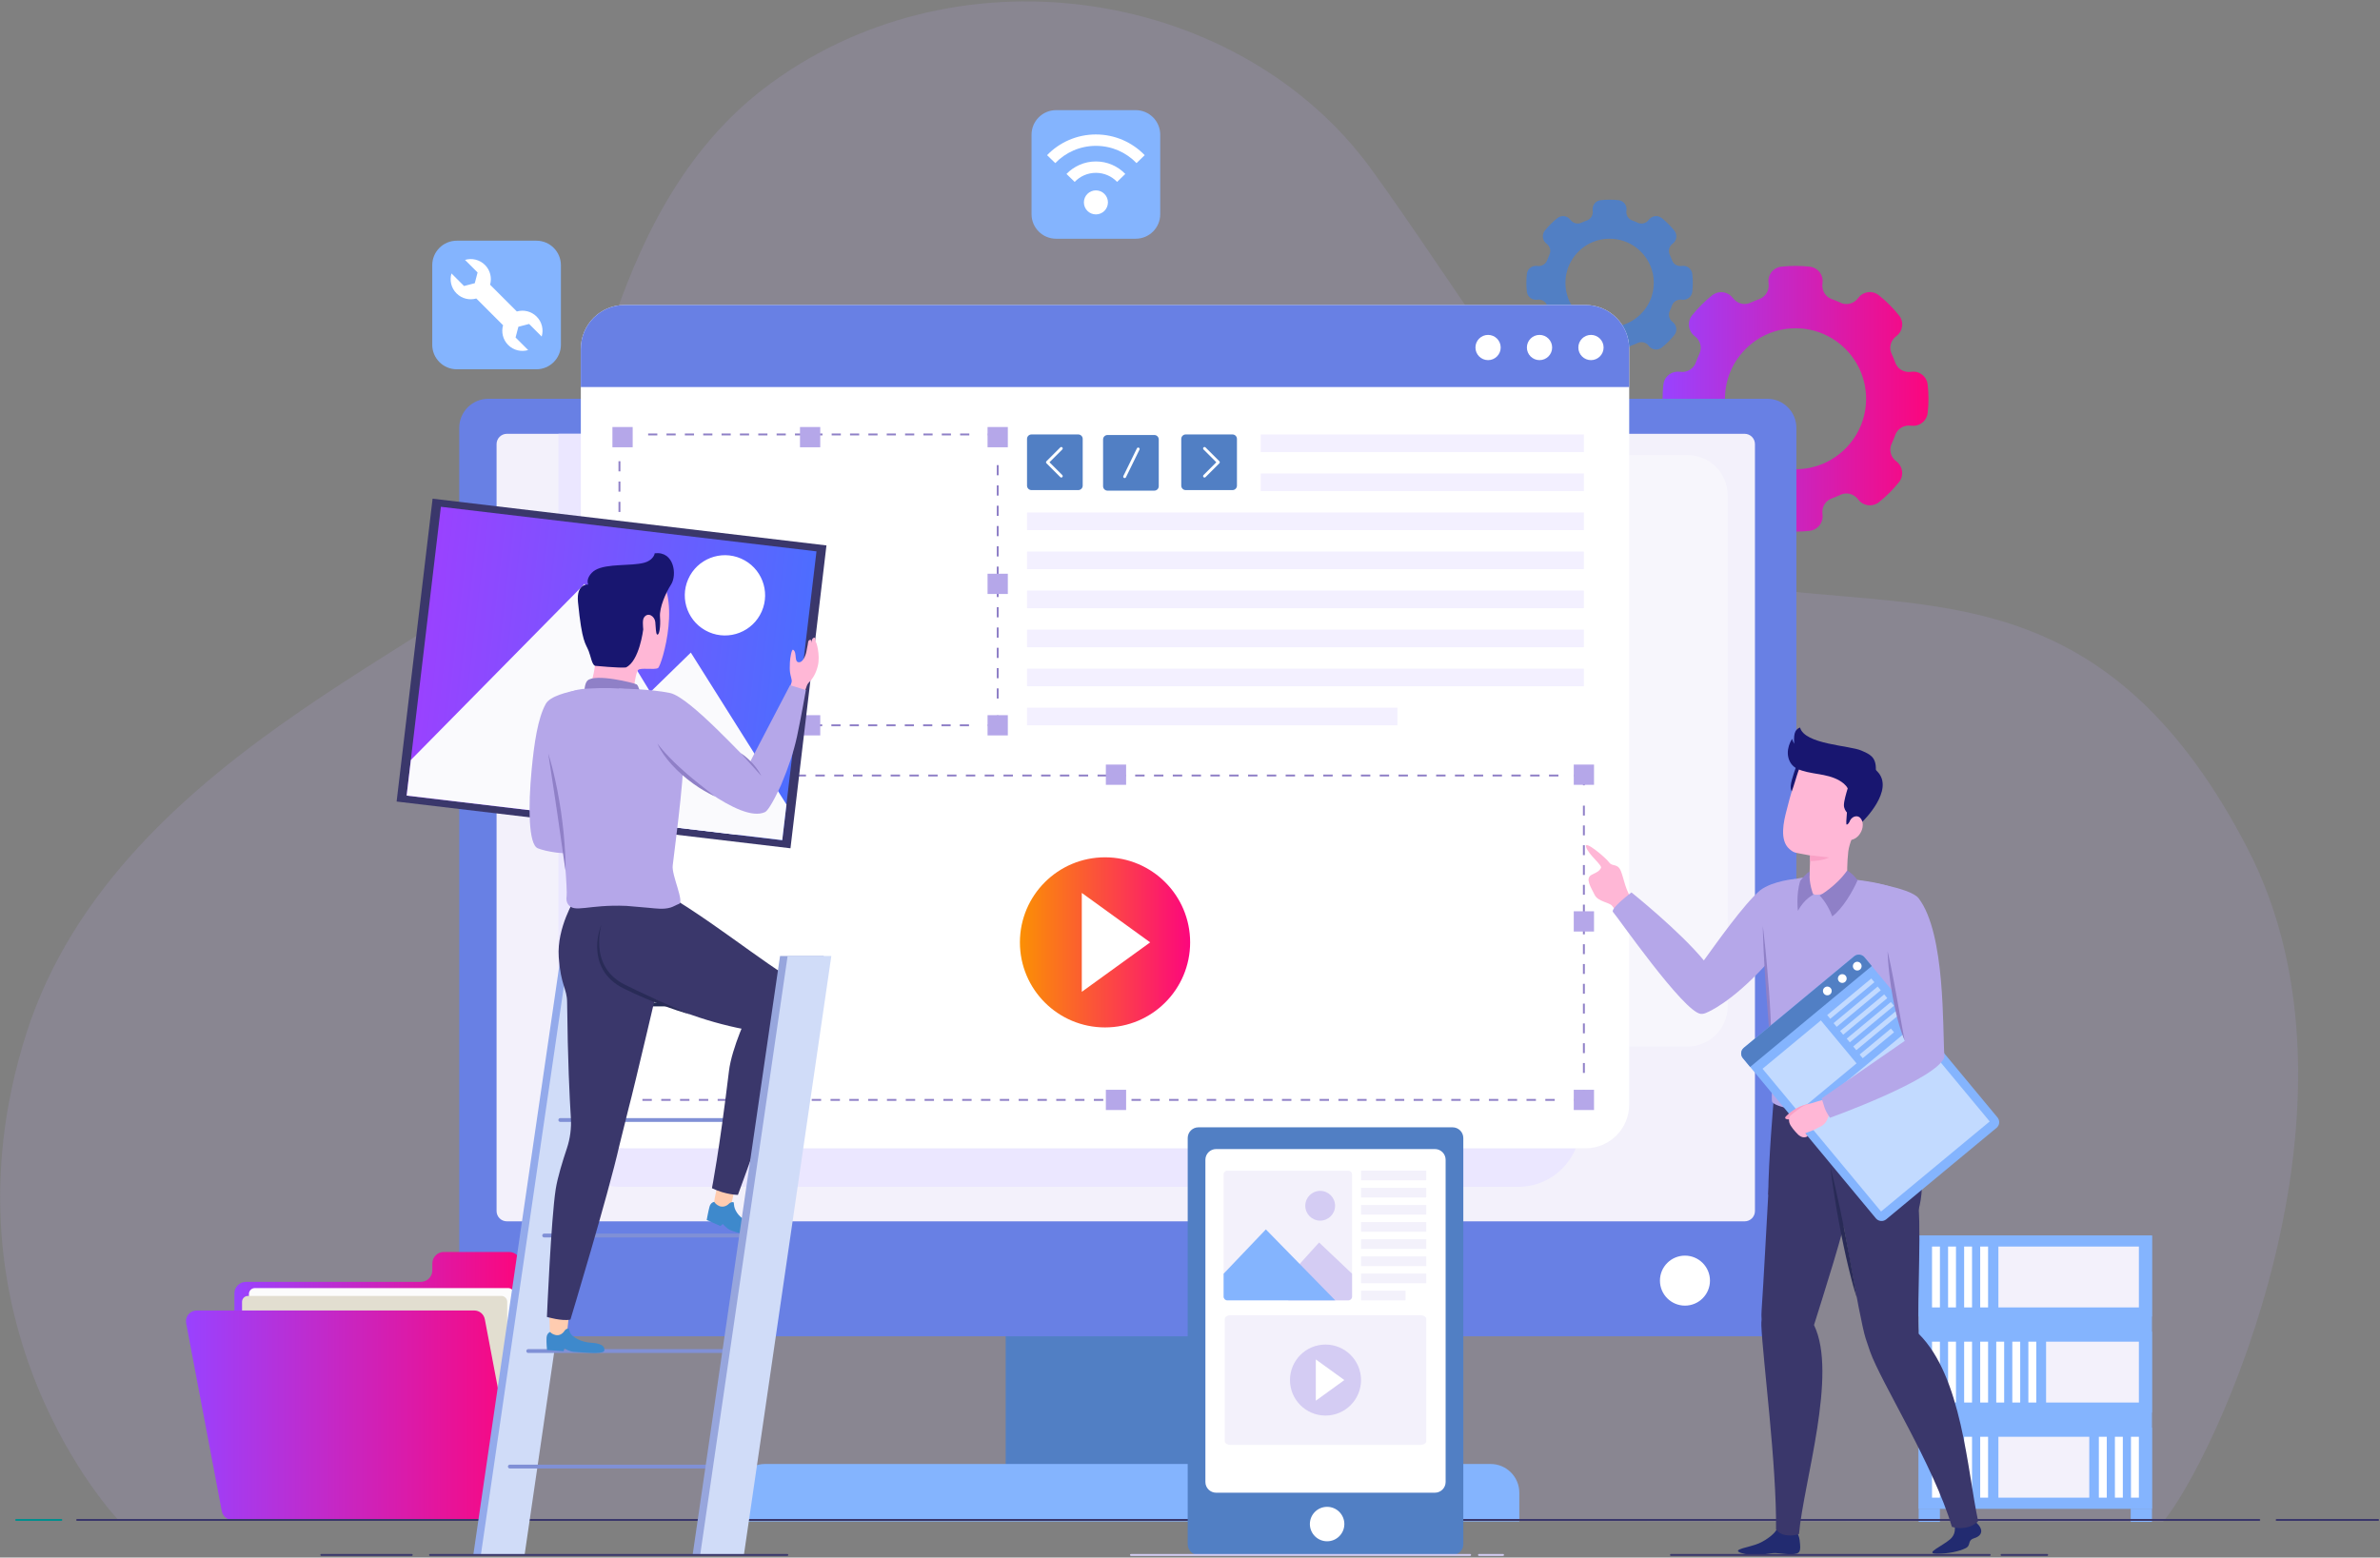 <svg width="1245" height="815" viewBox="0 0 1245 815" fill="none" xmlns="http://www.w3.org/2000/svg">
<rect x="0" y="0" width="1245" height="815" fill="#808080" stroke="none"/>
<path opacity="0.16" d="M61.876 795.306C61.876 795.306 -34.708 694.139 13.584 541.345C61.876 388.552 258.12 330.075 284.839 278.17C311.556 226.264 317.429 106.089 403.417 43.434C504.286 -30.064 649.799 -4.581 717.414 88.628C785.029 181.837 846.008 299.329 932.753 309.019C1019.5 318.707 1105.8 309.134 1175.67 443.854C1245.54 578.573 1158.21 764.485 1131.49 796.327" fill="#B5A7E9"/>
<path d="M1008.37 201.196C1008.29 200.457 1008.11 199.779 1007.84 199.121C1007.82 199.101 1007.82 199.101 1007.82 199.101C1007.63 198.669 1007.43 198.279 1007.2 197.909C1006.96 197.519 1006.67 197.17 1006.34 196.841C1006.17 196.677 1006.03 196.512 1005.87 196.369C1005.7 196.204 1005.54 196.061 1005.35 195.937C1005.33 195.937 1005.33 195.937 1005.33 195.937C1005.11 195.773 1004.86 195.609 1004.61 195.465C1004.06 195.116 1003.46 194.869 1002.85 194.725C1002.64 194.664 1002.43 194.623 1002.21 194.581C1001.41 194.438 1000.58 194.417 999.742 194.54L999.578 194.561C999.002 194.643 998.406 194.643 997.851 194.602C996.454 194.479 995.139 193.986 994.029 193.205C993.844 193.082 993.659 192.938 993.495 192.774C993.289 192.609 993.105 192.424 992.94 192.24C992.673 191.952 992.426 191.644 992.221 191.315C992.036 191.007 991.851 190.678 991.687 190.35C991.604 190.165 991.522 189.98 991.46 189.795C991.399 189.631 991.337 189.487 991.276 189.323C990.762 187.905 990.186 186.508 989.529 185.132C989.508 185.111 989.508 185.07 989.488 185.05C989.364 184.803 989.282 184.557 989.2 184.31C988.851 183.283 988.748 182.215 988.871 181.167C988.871 181.167 988.871 181.167 988.871 181.146C988.994 180.304 989.241 179.462 989.611 178.681C989.981 177.901 990.515 177.182 991.173 176.565C991.399 176.36 991.625 176.155 991.872 175.97L992.015 175.867C992.241 175.703 992.447 175.518 992.652 175.333C993.248 174.778 993.741 174.141 994.111 173.463C994.296 173.135 994.44 172.786 994.584 172.436V172.416C994.707 172.067 994.81 171.697 994.892 171.348C995.365 169.232 994.913 166.951 993.454 165.123C991.913 163.172 990.228 161.302 988.44 159.494C986.631 157.687 984.741 156.002 982.789 154.461C980.919 152.962 978.555 152.53 976.397 153.044C976.11 153.126 975.843 153.208 975.576 153.29C974.507 153.66 973.5 154.297 972.678 155.18C972.472 155.386 972.267 155.632 972.082 155.879L971.938 156.043C971.034 157.255 969.822 158.139 968.465 158.632C967.972 158.816 967.458 158.94 966.924 159.022C966.862 159.042 966.78 159.042 966.719 159.042C966.595 159.063 966.451 159.084 966.308 159.063C965.773 159.104 965.26 159.084 964.746 159.001C964.355 158.96 963.965 158.858 963.595 158.714C963.348 158.632 963.102 158.549 962.855 158.426C962.526 158.282 962.218 158.118 961.889 157.995C961.437 157.769 960.965 157.563 960.492 157.378C959.691 157.05 958.91 156.742 958.088 156.454C958.067 156.434 958.047 156.434 958.006 156.413C954.923 155.263 953.053 152.14 953.279 148.894L953.3 148.792L953.382 148.196V148.134C953.937 144.211 951.388 140.574 947.648 139.712C947.381 139.629 947.094 139.588 946.806 139.547C944.319 139.28 941.812 139.136 939.264 139.136C936.695 139.136 934.188 139.28 931.702 139.547C927.633 140.02 924.715 143.697 925.085 147.723C925.105 147.908 925.126 148.093 925.146 148.278C925.208 148.648 925.229 149.018 925.229 149.387C925.229 152.284 923.585 154.975 920.954 156.228C920.749 156.31 920.543 156.392 920.338 156.475C919.557 156.762 918.776 157.07 918.016 157.378C917.379 157.646 916.783 157.913 916.166 158.18C916.022 158.241 915.858 158.323 915.714 158.385C912.488 159.905 908.645 158.837 906.528 155.982L906.487 155.94C904.103 152.736 899.644 151.935 896.315 154.051C896.089 154.194 895.863 154.359 895.637 154.523C893.726 156.043 891.856 157.707 890.089 159.494C888.301 161.261 886.636 163.13 885.115 165.041C883.492 167.075 883.081 169.663 883.8 171.943C883.985 172.642 884.293 173.32 884.704 173.936C885.033 174.429 885.403 174.881 885.814 175.292C886.04 175.497 886.287 175.703 886.533 175.888L886.574 175.929C889.431 178.045 890.499 181.886 888.979 185.111C888.28 186.631 887.643 188.172 887.068 189.733C886.739 190.678 886.205 191.5 885.568 192.219C885.177 192.609 884.746 192.979 884.293 193.308C883.821 193.616 883.307 193.883 882.793 194.088C882.444 194.232 882.074 194.355 881.704 194.438C880.779 194.643 879.834 194.684 878.868 194.54C878.498 194.479 878.129 194.458 877.759 194.458C877.286 194.458 876.813 194.499 876.361 194.581C873.135 195.157 870.505 197.766 870.135 201.196C869.868 203.641 869.703 206.127 869.703 208.653C869.703 211.159 869.868 213.645 870.135 216.09C870.525 219.52 873.155 222.15 876.361 222.705C877.163 222.848 878.005 222.869 878.868 222.746C879.238 222.684 879.608 222.663 879.978 222.663C881.54 222.663 883.04 223.136 884.293 223.978C884.602 224.204 884.91 224.43 885.177 224.697C885.999 225.457 886.657 226.423 887.068 227.553C887.643 229.114 888.28 230.655 888.979 232.175C890.376 235.112 889.595 238.584 887.273 240.782C887.047 240.988 886.821 241.173 886.574 241.357V241.378L886.533 241.398C886.287 241.583 886.04 241.789 885.814 241.994C885.403 242.405 885.033 242.857 884.704 243.35C884.293 243.966 883.985 244.644 883.8 245.343C883.739 245.569 883.698 245.795 883.656 246.021C883.615 246.247 883.574 246.473 883.554 246.699C883.513 246.945 883.492 247.192 883.492 247.459C883.492 247.479 883.492 247.479 883.492 247.5C883.492 247.582 883.513 247.643 883.513 247.726C883.533 248.075 883.554 248.445 883.615 248.794C883.677 249.143 883.78 249.472 883.882 249.821C883.903 249.862 883.903 249.903 883.903 249.924C883.903 249.965 883.924 250.006 883.944 250.026C883.985 250.15 884.026 250.252 884.067 250.376C884.17 250.622 884.293 250.869 884.417 251.115C884.437 251.156 884.478 251.197 884.499 251.238C884.52 251.28 884.561 251.341 884.581 251.382C884.746 251.69 884.91 251.978 885.115 252.245C886.636 254.156 888.301 256.025 890.089 257.812C891.856 259.579 893.705 261.222 895.637 262.763C897.219 264.037 899.171 264.55 901.042 264.365C901.699 264.304 902.336 264.16 902.953 263.934C904.329 263.461 905.563 262.578 906.508 261.325L907.104 260.627C907.946 259.743 908.953 259.086 910.063 258.675L912.652 258.223C913.7 258.223 914.748 258.449 915.735 258.901C917.235 259.62 918.776 260.257 920.317 260.811C921.817 261.346 923.05 262.352 923.913 263.605C924.222 264.057 924.489 264.571 924.694 265.105C925.167 266.317 925.352 267.673 925.146 269.029V269.07C924.571 273.055 927.181 276.773 931.024 277.595C931.044 277.615 931.065 277.615 931.085 277.615C931.311 277.677 931.558 277.718 931.805 277.739C934.25 278.026 936.736 278.17 939.264 278.17C941.771 278.17 944.237 278.026 946.683 277.759C948.512 277.533 950.114 276.712 951.286 275.458C951.758 274.965 952.169 274.411 952.498 273.815C952.662 273.527 952.806 273.219 952.93 272.891C953.382 271.699 953.567 270.384 953.361 269.029C953.3 268.659 953.279 268.289 953.279 267.919C953.279 264.776 955.17 261.9 958.17 260.811C959.732 260.257 961.252 259.62 962.773 258.921L962.794 258.901C964.91 257.915 967.273 258.038 969.267 259.024C969.781 259.291 970.294 259.62 970.746 259.99C970.993 260.195 971.219 260.401 971.404 260.627C971.63 260.832 971.815 261.058 972 261.304L972.02 261.346C974.425 264.571 978.843 265.351 982.172 263.277C982.419 263.133 982.645 262.968 982.871 262.783C984.782 261.243 986.652 259.579 988.44 257.812C990.207 256.025 991.872 254.156 993.413 252.245C995.036 250.191 995.427 247.602 994.707 245.302C994.605 244.973 994.481 244.644 994.338 244.316C994.194 243.987 994.009 243.658 993.803 243.35C993.474 242.857 993.104 242.405 992.693 241.994C992.467 241.789 992.221 241.583 991.974 241.398L991.933 241.378V241.357C991.687 241.173 991.461 240.988 991.234 240.782C988.912 238.584 988.152 235.112 989.529 232.175C990.248 230.655 990.885 229.114 991.44 227.553C992.652 224.204 996.125 222.232 999.66 222.746C1001.53 223.013 1003.32 222.602 1004.78 221.718C1005.17 221.472 1005.52 221.205 1005.85 220.917C1006.01 220.753 1006.17 220.609 1006.34 220.445C1006.48 220.301 1006.61 220.137 1006.73 219.993C1007.61 218.925 1008.21 217.569 1008.37 216.09C1008.66 213.645 1008.8 211.159 1008.8 208.653C1008.8 206.127 1008.66 203.641 1008.37 201.196ZM975.987 212.413C975.966 212.536 975.945 212.659 975.945 212.782C975.863 213.399 975.781 213.994 975.699 214.59C975.596 215.227 975.493 215.864 975.329 216.501C975.329 216.542 975.308 216.562 975.308 216.583C975.041 217.815 974.713 219.027 974.322 220.219C974.096 220.917 973.829 221.616 973.562 222.314C973.315 222.93 973.048 223.547 972.76 224.143C972.555 224.594 972.329 225.046 972.103 225.478C971.507 226.669 970.829 227.84 970.048 228.97C969.863 229.258 969.657 229.566 969.452 229.853C969.39 229.977 969.287 230.12 969.164 230.244C968.938 230.572 968.691 230.901 968.424 231.23C968.136 231.641 967.808 232.031 967.458 232.421C966.801 233.222 966.102 234.003 965.342 234.722C965.033 235.051 964.705 235.359 964.376 235.667C964.027 235.975 963.677 236.283 963.348 236.571C962.855 236.982 962.362 237.393 961.848 237.803C960.615 238.748 959.321 239.632 957.985 240.433C957.574 240.679 957.142 240.926 956.731 241.152C956.238 241.419 955.745 241.666 955.231 241.912C954.759 242.138 954.286 242.364 953.793 242.569C953.012 242.898 952.21 243.206 951.388 243.494C950.936 243.658 950.484 243.823 950.012 243.946C949.005 244.254 947.998 244.5 946.97 244.726C946.477 244.85 945.963 244.952 945.45 245.014C944.936 245.117 944.422 245.199 943.908 245.24C941.34 245.548 938.73 245.61 936.141 245.404C935.627 245.384 935.113 245.322 934.599 245.24C934.086 245.199 933.572 245.117 933.058 245.014C932.544 244.932 932.031 244.85 931.517 244.726C929.77 244.336 928.023 243.843 926.318 243.206C925.866 243.042 925.414 242.878 924.982 242.672C924.941 242.672 924.879 242.631 924.818 242.61C924.324 242.405 923.831 242.179 923.359 241.953C923.317 241.933 923.256 241.912 923.194 241.871C922.68 241.645 922.167 241.378 921.673 241.09C920.625 240.536 919.619 239.919 918.632 239.241C918.591 239.241 918.571 239.221 918.55 239.2C918.077 238.892 917.625 238.564 917.173 238.214C916.762 237.906 916.351 237.598 915.961 237.269C915.385 236.797 914.851 236.324 914.317 235.831C913.782 235.359 913.269 234.845 912.775 234.332C912.344 233.9 911.933 233.448 911.542 232.996C910.083 231.353 908.809 229.607 907.7 227.779C907.391 227.265 907.083 226.772 906.816 226.238C906.487 225.663 906.179 225.067 905.912 224.451C905.747 224.101 905.583 223.773 905.439 223.424C905.336 223.198 905.234 222.992 905.151 222.746C905.028 222.458 904.905 222.15 904.782 221.842C904.638 221.451 904.494 221.061 904.371 220.65C904.309 220.506 904.247 220.342 904.206 220.178C904.042 219.685 903.877 219.192 903.754 218.678C903.528 217.939 903.343 217.179 903.179 216.418C903.076 215.966 902.994 215.494 902.912 215.042C902.768 214.179 902.644 213.316 902.542 212.433C902.418 211.18 902.357 209.906 902.357 208.653C902.357 208.653 902.357 208.633 902.357 208.592C902.357 207.359 902.418 206.106 902.542 204.873C902.562 204.75 902.562 204.627 902.583 204.504C902.644 203.908 902.727 203.292 902.829 202.696C902.932 202.059 903.035 201.422 903.199 200.785C903.199 200.765 903.199 200.724 903.22 200.703C903.487 199.471 903.816 198.259 904.206 197.067C904.371 196.574 904.556 196.061 904.74 195.568C904.884 195.198 905.028 194.807 905.193 194.438C905.295 194.191 905.398 193.924 905.521 193.678C905.665 193.349 905.809 193.02 905.974 192.692C906.426 191.747 906.898 190.843 907.453 189.939C907.72 189.507 907.967 189.097 908.234 188.665C908.254 188.624 908.275 188.583 908.316 188.542C908.604 188.131 908.871 187.72 909.159 187.33C909.529 186.796 909.919 186.282 910.33 185.769C910.741 185.276 911.152 184.762 911.584 184.29C912.015 183.796 912.447 183.324 912.899 182.852C915.18 180.551 917.748 178.517 920.543 176.853C920.995 176.607 921.447 176.339 921.9 176.093C922.352 175.846 922.824 175.62 923.297 175.394C923.728 175.169 924.181 174.963 924.633 174.778C925.496 174.388 926.359 174.059 927.242 173.772C927.653 173.607 928.064 173.484 928.496 173.361C929.01 173.217 929.503 173.073 930.017 172.929C930.53 172.786 931.024 172.662 931.537 172.58C932.051 172.457 932.544 172.354 933.058 172.293C933.572 172.19 934.086 172.108 934.599 172.067C935.113 172.005 935.627 171.943 936.161 171.902C938.216 171.738 940.292 171.738 942.367 171.902C942.881 171.923 943.395 171.984 943.908 172.067C944.422 172.108 944.936 172.19 945.45 172.293C945.963 172.354 946.477 172.457 946.991 172.58C948.265 172.847 949.518 173.176 950.772 173.607C951.121 173.71 951.45 173.813 951.799 173.936C953.526 174.552 955.211 175.312 956.855 176.216C957.389 176.504 957.903 176.791 958.396 177.1C958.889 177.387 959.382 177.695 959.855 178.024C960.328 178.353 960.8 178.681 961.252 179.031C961.314 179.072 961.396 179.133 961.458 179.174C961.91 179.524 962.362 179.873 962.814 180.243C963.246 180.592 963.677 180.962 964.088 181.352C965.033 182.194 965.897 183.077 966.698 183.981C967.047 184.351 967.356 184.7 967.664 185.091C968.198 185.728 968.712 186.364 969.164 187.042C969.411 187.371 969.637 187.7 969.863 188.028C970.664 189.179 971.363 190.37 971.979 191.603C972.247 192.075 972.493 192.568 972.719 193.061C972.76 193.164 972.801 193.246 972.842 193.328C973.089 193.842 973.315 194.376 973.521 194.91C973.562 194.992 973.582 195.074 973.623 195.157C973.808 195.609 973.973 196.061 974.116 196.533C974.219 196.78 974.301 197.067 974.384 197.334C974.774 198.526 975.103 199.738 975.37 200.95C975.432 201.319 975.514 201.669 975.576 202.038C975.74 202.983 975.884 203.928 975.987 204.873C976.11 206.127 976.171 207.38 976.171 208.653C976.171 209.906 976.11 211.159 975.987 212.413Z" fill="url(#paint0_linear_671_1724)"/>
<path d="M885.251 143.331C885.2 142.869 885.085 142.444 884.916 142.033C884.904 142.021 884.904 142.021 884.904 142.021C884.789 141.752 884.659 141.507 884.518 141.275C884.363 141.03 884.183 140.813 883.977 140.605C883.874 140.503 883.784 140.4 883.681 140.309C883.578 140.207 883.476 140.116 883.361 140.04C883.348 140.04 883.348 140.04 883.348 140.04C883.207 139.938 883.052 139.835 882.898 139.745C882.551 139.527 882.177 139.371 881.793 139.282C881.663 139.243 881.536 139.219 881.394 139.192C880.893 139.102 880.379 139.089 879.851 139.165L879.748 139.178C879.388 139.229 879.014 139.229 878.667 139.204C877.792 139.126 876.97 138.818 876.275 138.329C876.16 138.251 876.043 138.163 875.94 138.058C875.811 137.955 875.696 137.84 875.593 137.723C875.426 137.542 875.272 137.351 875.143 137.144C875.028 136.951 874.911 136.745 874.808 136.54C874.756 136.425 874.705 136.308 874.666 136.193C874.627 136.09 874.588 136 874.551 135.897C874.23 135.009 873.869 134.134 873.458 133.274C873.445 133.261 873.445 133.234 873.431 133.222C873.353 133.068 873.302 132.914 873.25 132.76C873.032 132.117 872.967 131.449 873.045 130.792C873.045 130.792 873.045 130.792 873.045 130.78C873.123 130.252 873.277 129.726 873.507 129.237C873.739 128.748 874.072 128.298 874.485 127.912C874.627 127.782 874.769 127.655 874.923 127.538L875.013 127.474C875.155 127.372 875.283 127.257 875.412 127.139C875.784 126.792 876.094 126.394 876.324 125.969C876.44 125.763 876.53 125.543 876.62 125.326V125.313C876.698 125.095 876.762 124.863 876.813 124.646C877.109 123.321 876.826 121.893 875.913 120.749C874.95 119.526 873.893 118.357 872.775 117.225C871.643 116.094 870.46 115.04 869.239 114.074C868.068 113.135 866.59 112.866 865.238 113.187C865.057 113.238 864.891 113.289 864.724 113.341C864.056 113.573 863.425 113.972 862.91 114.524C862.78 114.654 862.653 114.808 862.538 114.962L862.447 115.064C861.882 115.822 861.122 116.375 860.273 116.685C859.965 116.8 859.642 116.878 859.307 116.93C859.268 116.942 859.217 116.942 859.178 116.942C859.1 116.954 859.011 116.967 858.921 116.954C858.586 116.981 858.265 116.967 857.943 116.915C857.698 116.889 857.454 116.825 857.223 116.735C857.069 116.683 856.915 116.632 856.761 116.554C856.556 116.463 856.362 116.361 856.157 116.285C855.873 116.143 855.577 116.016 855.281 115.898C854.78 115.693 854.291 115.5 853.777 115.319C853.765 115.307 853.753 115.307 853.726 115.294C851.796 114.573 850.625 112.62 850.767 110.588L850.779 110.524L850.83 110.153V110.116C851.178 107.659 849.583 105.385 847.242 104.844C847.076 104.793 846.895 104.766 846.714 104.742C845.159 104.575 843.589 104.485 841.994 104.485C840.385 104.485 838.817 104.575 837.261 104.742C834.715 105.037 832.888 107.338 833.118 109.859C833.131 109.974 833.145 110.091 833.158 110.206C833.197 110.438 833.209 110.668 833.209 110.9C833.209 112.712 832.179 114.397 830.533 115.181C830.404 115.233 830.276 115.284 830.147 115.336C829.658 115.516 829.169 115.709 828.694 115.9C828.295 116.067 827.924 116.235 827.537 116.402C827.447 116.441 827.344 116.492 827.254 116.531C825.234 117.482 822.829 116.815 821.504 115.027L821.479 115.001C819.987 112.996 817.197 112.492 815.113 113.817C814.971 113.908 814.829 114.011 814.689 114.113C813.493 115.064 812.322 116.106 811.217 117.225C810.097 118.331 809.055 119.502 808.103 120.697C807.086 121.971 806.829 123.59 807.279 125.017C807.394 125.455 807.588 125.878 807.844 126.264C808.05 126.572 808.282 126.856 808.539 127.113C808.681 127.242 808.835 127.37 808.989 127.487L809.016 127.511C810.804 128.836 811.473 131.24 810.52 133.259C810.082 134.21 809.684 135.176 809.324 136.152C809.118 136.743 808.784 137.257 808.385 137.707C808.14 137.951 807.871 138.183 807.588 138.389C807.292 138.582 806.971 138.748 806.648 138.878C806.431 138.968 806.198 139.044 805.966 139.095C805.387 139.225 804.795 139.249 804.191 139.159C803.958 139.12 803.728 139.108 803.496 139.108C803.2 139.108 802.904 139.132 802.621 139.186C800.601 139.545 798.955 141.178 798.722 143.327C798.556 144.858 798.453 146.413 798.453 147.994C798.453 149.564 798.556 151.119 798.722 152.649C798.967 154.796 800.613 156.442 802.621 156.789C803.122 156.879 803.65 156.892 804.191 156.816C804.423 156.777 804.653 156.764 804.885 156.764C805.863 156.764 806.802 157.06 807.585 157.588C807.779 157.73 807.972 157.871 808.138 158.038C808.652 158.514 809.065 159.118 809.322 159.825C809.682 160.803 810.08 161.766 810.518 162.717C811.393 164.556 810.904 166.73 809.449 168.106C809.308 168.235 809.166 168.35 809.012 168.465V168.478L808.985 168.49C808.831 168.605 808.677 168.734 808.535 168.864C808.278 169.121 808.046 169.404 807.84 169.712C807.583 170.099 807.39 170.522 807.275 170.959C807.236 171.101 807.211 171.243 807.185 171.385C807.16 171.526 807.133 171.668 807.121 171.81C807.094 171.964 807.082 172.118 807.082 172.286C807.082 172.299 807.082 172.299 807.082 172.311C807.082 172.362 807.094 172.401 807.094 172.453C807.107 172.67 807.121 172.903 807.158 173.12C807.197 173.338 807.261 173.546 807.324 173.763C807.337 173.788 807.337 173.815 807.337 173.827C807.337 173.852 807.349 173.878 807.363 173.891C807.388 173.969 807.415 174.032 807.442 174.108C807.505 174.263 807.583 174.417 807.659 174.571C807.672 174.597 807.698 174.622 807.711 174.649C807.723 174.673 807.75 174.712 807.762 174.739C807.865 174.932 807.968 175.113 808.097 175.279C809.049 176.475 810.09 177.646 811.21 178.763C812.316 179.869 813.475 180.898 814.683 181.861C815.674 182.658 816.897 182.981 818.066 182.864C818.477 182.825 818.875 182.734 819.262 182.593C820.123 182.297 820.896 181.744 821.487 180.959L821.859 180.522C822.387 179.969 823.016 179.558 823.711 179.3L825.332 179.016C825.988 179.016 826.645 179.158 827.262 179.441C828.201 179.891 829.167 180.29 830.131 180.637C831.07 180.972 831.84 181.602 832.381 182.385C832.574 182.669 832.74 182.989 832.87 183.324C833.166 184.082 833.281 184.93 833.153 185.781V185.808C832.794 188.301 834.428 190.629 836.832 191.145C836.844 191.157 836.859 191.157 836.871 191.157C837.013 191.196 837.167 191.221 837.321 191.235C838.852 191.416 840.408 191.506 841.99 191.506C843.56 191.506 845.103 191.416 846.634 191.249C847.779 191.108 848.782 190.594 849.515 189.809C849.811 189.501 850.068 189.154 850.273 188.78C850.376 188.599 850.467 188.408 850.545 188.201C850.828 187.455 850.943 186.631 850.814 185.783C850.775 185.551 850.763 185.321 850.763 185.089C850.763 183.121 851.946 181.321 853.824 180.639C854.803 180.292 855.754 179.893 856.706 179.456L856.718 179.443C858.043 178.827 859.523 178.903 860.77 179.521C861.091 179.688 861.413 179.893 861.697 180.125C861.851 180.255 861.993 180.382 862.108 180.524C862.25 180.653 862.365 180.795 862.48 180.949L862.492 180.976C863.997 182.995 866.763 183.484 868.846 182.184C869 182.093 869.142 181.991 869.284 181.876C870.48 180.91 871.651 179.869 872.769 178.763C873.875 177.644 874.917 176.475 875.883 175.279C876.9 173.993 877.142 172.373 876.692 170.933C876.629 170.727 876.55 170.522 876.46 170.316C876.37 170.111 876.255 169.905 876.125 169.712C875.92 169.404 875.687 169.121 875.431 168.864C875.289 168.734 875.135 168.607 874.98 168.49L874.954 168.478V168.465C874.8 168.35 874.658 168.233 874.516 168.106C873.063 166.73 872.586 164.556 873.449 162.717C873.9 161.766 874.298 160.801 874.645 159.825C875.404 157.73 877.578 156.495 879.791 156.816C880.962 156.982 882.08 156.725 882.995 156.173C883.239 156.018 883.457 155.85 883.665 155.671C883.768 155.569 883.87 155.478 883.973 155.375C884.063 155.285 884.14 155.182 884.218 155.092C884.77 154.422 885.144 153.574 885.247 152.649C885.428 151.119 885.516 149.564 885.516 147.994C885.52 146.417 885.43 144.86 885.251 143.331ZM864.979 150.351C864.967 150.429 864.952 150.505 864.952 150.583C864.901 150.969 864.849 151.341 864.798 151.715C864.734 152.113 864.669 152.512 864.566 152.91C864.566 152.937 864.554 152.949 864.554 152.962C864.387 153.734 864.179 154.492 863.935 155.238C863.793 155.675 863.627 156.113 863.458 156.551C863.304 156.937 863.138 157.321 862.957 157.695C862.827 157.978 862.688 158.26 862.546 158.531C862.172 159.277 861.748 160.01 861.259 160.717C861.144 160.897 861.015 161.088 860.887 161.269C860.848 161.347 860.785 161.436 860.707 161.514C860.565 161.719 860.411 161.925 860.244 162.13C860.063 162.387 859.858 162.631 859.64 162.876C859.229 163.377 858.791 163.866 858.315 164.316C858.121 164.521 857.916 164.714 857.71 164.907C857.493 165.1 857.273 165.294 857.067 165.472C856.759 165.729 856.449 165.986 856.128 166.245C855.355 166.836 854.546 167.389 853.709 167.89C853.453 168.044 853.181 168.198 852.924 168.34C852.616 168.506 852.306 168.663 851.985 168.817C851.689 168.958 851.393 169.1 851.085 169.228C850.596 169.433 850.095 169.626 849.581 169.807C849.297 169.91 849.016 170.012 848.72 170.09C848.089 170.283 847.46 170.437 846.817 170.579C846.509 170.657 846.186 170.721 845.866 170.76C845.545 170.824 845.222 170.875 844.9 170.902C843.293 171.095 841.659 171.134 840.038 171.004C839.717 170.992 839.394 170.953 839.074 170.902C838.753 170.875 838.431 170.824 838.108 170.76C837.787 170.709 837.465 170.657 837.144 170.579C836.051 170.335 834.958 170.027 833.889 169.628C833.606 169.525 833.324 169.423 833.053 169.293C833.028 169.293 832.989 169.269 832.95 169.254C832.642 169.125 832.334 168.983 832.038 168.843C832.013 168.831 831.974 168.817 831.935 168.792C831.614 168.65 831.292 168.484 830.983 168.303C830.328 167.956 829.697 167.57 829.08 167.147C829.054 167.147 829.041 167.134 829.029 167.12C828.733 166.927 828.45 166.721 828.168 166.504C827.911 166.31 827.654 166.117 827.41 165.912C827.05 165.616 826.715 165.32 826.38 165.012C826.045 164.716 825.725 164.396 825.416 164.073C825.147 163.802 824.888 163.521 824.644 163.237C823.731 162.208 822.934 161.115 822.237 159.971C822.044 159.648 821.851 159.34 821.685 159.005C821.479 158.646 821.286 158.272 821.12 157.886C821.017 157.668 820.914 157.461 820.824 157.243C820.76 157.101 820.694 156.972 820.643 156.818C820.565 156.637 820.489 156.444 820.411 156.253C820.32 156.008 820.23 155.764 820.154 155.507C820.115 155.417 820.076 155.314 820.051 155.211C819.948 154.903 819.845 154.595 819.767 154.272C819.626 153.81 819.51 153.334 819.408 152.859C819.344 152.576 819.293 152.28 819.241 151.998C819.151 151.458 819.075 150.918 819.009 150.365C818.931 149.58 818.894 148.783 818.894 147.999C818.894 147.999 818.894 147.986 818.894 147.96C818.894 147.187 818.933 146.404 819.009 145.632C819.021 145.554 819.021 145.478 819.036 145.4C819.075 145.026 819.126 144.642 819.19 144.268C819.254 143.869 819.319 143.471 819.422 143.072C819.422 143.06 819.422 143.033 819.434 143.021C819.601 142.249 819.808 141.491 820.051 140.745C820.154 140.437 820.269 140.114 820.386 139.806C820.476 139.574 820.567 139.33 820.669 139.099C820.733 138.945 820.799 138.779 820.875 138.625C820.965 138.419 821.056 138.214 821.159 138.009C821.442 137.417 821.738 136.852 822.085 136.285C822.252 136.016 822.406 135.757 822.574 135.488C822.587 135.461 822.601 135.437 822.626 135.41C822.807 135.153 822.973 134.896 823.154 134.652C823.386 134.317 823.631 133.997 823.888 133.674C824.144 133.366 824.401 133.043 824.673 132.748C824.942 132.439 825.213 132.144 825.495 131.848C826.923 130.408 828.53 129.134 830.281 128.093C830.564 127.939 830.846 127.772 831.129 127.616C831.413 127.462 831.709 127.32 832.005 127.178C832.276 127.037 832.558 126.907 832.841 126.792C833.382 126.548 833.922 126.342 834.475 126.162C834.732 126.059 834.989 125.981 835.26 125.905C835.58 125.814 835.891 125.724 836.211 125.634C836.532 125.543 836.842 125.467 837.163 125.416C837.483 125.338 837.794 125.274 838.114 125.235C838.435 125.171 838.757 125.12 839.08 125.093C839.401 125.054 839.723 125.017 840.058 124.991C841.345 124.888 842.643 124.888 843.942 124.991C844.263 125.003 844.585 125.042 844.906 125.093C845.229 125.12 845.549 125.171 845.872 125.235C846.192 125.274 846.515 125.338 846.836 125.416C847.633 125.582 848.418 125.788 849.203 126.059C849.423 126.123 849.628 126.188 849.846 126.264C850.927 126.651 851.981 127.125 853.011 127.692C853.346 127.873 853.666 128.052 853.977 128.245C854.285 128.425 854.593 128.616 854.889 128.824C855.185 129.029 855.481 129.235 855.764 129.455C855.803 129.479 855.855 129.518 855.894 129.545C856.177 129.763 856.459 129.983 856.743 130.213C857.012 130.43 857.283 130.663 857.54 130.907C858.132 131.435 858.672 131.988 859.174 132.552C859.391 132.785 859.585 133.002 859.778 133.247C860.113 133.645 860.433 134.044 860.717 134.469C860.871 134.675 861.013 134.88 861.155 135.087C861.656 135.806 862.094 136.554 862.48 137.325C862.647 137.62 862.801 137.929 862.942 138.239C862.967 138.302 862.994 138.354 863.021 138.405C863.175 138.728 863.316 139.06 863.444 139.395C863.471 139.447 863.483 139.498 863.508 139.549C863.623 139.833 863.725 140.114 863.816 140.41C863.879 140.564 863.931 140.745 863.982 140.911C864.227 141.657 864.432 142.415 864.601 143.175C864.64 143.407 864.691 143.625 864.73 143.857C864.833 144.449 864.923 145.04 864.987 145.632C865.065 146.417 865.102 147.202 865.102 147.999C865.094 148.783 865.057 149.566 864.979 150.351Z" fill="#517FC4"/>
<path d="M1125.72 646.484H1003.67V789.422H1125.72V646.484Z" fill="#84B4FE"/>
<path d="M1125.72 646.484H1003.67V688.876H1125.72V646.484Z" fill="#84B4FE"/>
<path d="M1125.72 696.756H1003.67V739.148H1125.72V696.756Z" fill="#84B4FE"/>
<path d="M1125.72 747.03H1003.67V789.422H1125.72V747.03Z" fill="#84B4FE"/>
<path d="M1014.79 789.422H1003.67V796.327H1014.79V789.422Z" fill="#84B4FE"/>
<path d="M1125.72 789.422H1114.6V796.327H1125.72V789.422Z" fill="#84B4FE"/>
<path d="M1014.79 652.26H1010.66V684.11H1014.79V652.26Z" fill="white"/>
<path d="M1023.19 652.26H1019.06V684.11H1023.19V652.26Z" fill="white"/>
<path d="M1031.59 652.26H1027.46V684.11H1031.59V652.26Z" fill="white"/>
<path d="M1039.99 652.26H1035.86V684.11H1039.99V652.26Z" fill="white"/>
<path d="M1118.87 652.26H1045.38V684.11H1118.87V652.26Z" fill="#F3F1FB"/>
<path d="M1014.79 702.027H1010.66V733.877H1014.79V702.027Z" fill="white"/>
<path d="M1023.19 702.027H1019.06V733.877H1023.19V702.027Z" fill="white"/>
<path d="M1031.59 702.027H1027.46V733.877H1031.59V702.027Z" fill="white"/>
<path d="M1039.99 702.027H1035.86V733.877H1039.99V702.027Z" fill="white"/>
<path d="M1048.4 702.027H1044.26V733.877H1048.4V702.027Z" fill="white"/>
<path d="M1056.79 702.027H1052.66V733.877H1056.79V702.027Z" fill="white"/>
<path d="M1065.2 702.027H1061.06V733.877H1065.2V702.027Z" fill="white"/>
<path d="M1118.87 702.027H1070.33V733.877H1118.87V702.027Z" fill="#F3F1FB"/>
<path d="M1014.79 751.796H1010.66V783.646H1014.79V751.796Z" fill="white"/>
<path d="M1023.19 751.796H1019.06V783.646H1023.19V751.796Z" fill="white"/>
<path d="M1031.59 751.796H1027.46V783.646H1031.59V751.796Z" fill="white"/>
<path d="M1039.99 751.796H1035.86V783.646H1039.99V751.796Z" fill="white"/>
<path d="M1102.07 751.796H1097.93V783.646H1102.07V751.796Z" fill="white"/>
<path d="M1110.47 751.796H1106.33V783.646H1110.47V751.796Z" fill="white"/>
<path d="M1118.87 751.796H1114.73V783.646H1118.87V751.796Z" fill="white"/>
<path d="M1092.92 751.796H1045.38V783.646H1092.92V751.796Z" fill="#F3F1FB"/>
<path d="M653.852 653.252H526.082V773.96H653.852V653.252Z" fill="#517FC4"/>
<path d="M794.772 796.101H385.16V781.07C385.16 772.762 391.896 766.028 400.207 766.028H779.724C788.034 766.028 794.77 772.762 794.77 781.07L794.772 796.101Z" fill="#84B4FE"/>
<path d="M924.454 699.227H255.479C247.055 699.227 240.225 692.401 240.225 683.978V223.902C240.225 215.482 247.053 208.655 255.477 208.655H924.452C932.875 208.655 939.704 215.482 939.704 223.902V683.978C939.706 692.399 932.877 699.227 924.454 699.227Z" fill="#6880E4"/>
<path d="M918.034 232.403V633.669C918.034 636.654 915.622 639.066 912.636 639.066H265.158C262.172 639.066 259.76 636.654 259.76 633.669V232.403C259.76 229.418 262.172 226.988 265.158 226.988H912.636C915.622 226.988 918.034 229.418 918.034 232.403Z" fill="#F3F1FB"/>
<path d="M894.504 670.091C894.504 677.316 888.645 683.173 881.418 683.173C874.191 683.173 868.332 677.316 868.332 670.091C868.332 662.866 874.191 657.01 881.418 657.01C888.645 657.01 894.504 662.866 894.504 670.091Z" fill="white"/>
<g opacity="0.35">
<path d="M882.711 547.612H464.161C452.548 547.612 443.137 538.201 443.137 526.594V259.131C443.137 247.525 452.551 238.114 464.161 238.114H882.711C894.323 238.114 903.735 247.525 903.735 259.131V526.594C903.737 538.203 894.323 547.612 882.711 547.612Z" fill="white"/>
</g>
<path d="M826.752 226.988V588.428C826.752 606.434 812.141 621.021 794.147 621.021H324.733C306.742 621.021 292.129 606.434 292.129 588.428V226.988H826.752Z" fill="#EBE7FF"/>
<path d="M829.349 600.859H326.737C314.088 600.859 303.834 590.608 303.834 577.964V182.48C303.834 169.836 314.088 159.585 326.737 159.585H829.349C841.997 159.585 852.252 169.836 852.252 182.48V577.966C852.252 590.608 841.997 600.859 829.349 600.859Z" fill="white"/>
<path d="M829.351 159.585H326.739C314.09 159.585 303.836 169.836 303.836 182.48V202.519H852.254V182.48C852.254 169.836 841.999 159.585 829.351 159.585Z" fill="#6880E4"/>
<path d="M785.028 181.837C785.028 185.483 782.07 188.439 778.423 188.439C774.775 188.439 771.82 185.483 771.82 181.837C771.82 178.191 774.777 175.237 778.423 175.237C782.07 175.237 785.028 178.191 785.028 181.837Z" fill="white"/>
<path d="M811.94 181.837C811.94 185.483 808.983 188.439 805.335 188.439C801.688 188.439 798.73 185.483 798.73 181.837C798.73 178.191 801.688 175.237 805.335 175.237C808.983 175.237 811.94 178.191 811.94 181.837Z" fill="white"/>
<path d="M838.858 181.837C838.858 185.483 835.901 188.439 832.253 188.439C828.606 188.439 825.648 185.483 825.648 181.837C825.648 178.191 828.606 175.237 832.253 175.237C835.901 175.237 838.858 178.191 838.858 181.837Z" fill="white"/>
<path d="M828.547 227.325H659.5V236.548H828.547V227.325Z" fill="#F3F0FF"/>
<path d="M828.546 570.389V575.525H823.408" stroke="#8F80C7" stroke-miterlimit="10"/>
<path d="M813.293 575.525H332.922" stroke="#8F80C7" stroke-miterlimit="10" stroke-dasharray="4.92 4.92"/>
<path d="M327.868 575.525H322.73V570.389" stroke="#8F80C7" stroke-miterlimit="10"/>
<path d="M322.73 559.758V416.236" stroke="#8F80C7" stroke-miterlimit="10" stroke-dasharray="5.18 5.18"/>
<path d="M322.73 410.922V405.786H327.868" stroke="#8F80C7" stroke-miterlimit="10"/>
<path d="M337.98 405.786H818.352" stroke="#8F80C7" stroke-miterlimit="10" stroke-dasharray="4.92 4.92"/>
<path d="M823.408 405.786H828.546V410.922" stroke="#8F80C7" stroke-miterlimit="10"/>
<path d="M828.545 421.552V565.073" stroke="#8F80C7" stroke-miterlimit="10" stroke-dasharray="5.18 5.18"/>
<path d="M828.547 247.748H659.5V256.972H828.547V247.748Z" fill="#F3F0FF"/>
<path d="M828.545 268.172H537.244V277.396H828.545V268.172Z" fill="#F3F0FF"/>
<path d="M828.545 288.596H537.244V297.819H828.545V288.596Z" fill="#F3F0FF"/>
<path d="M828.545 309.019H537.244V318.243H828.545V309.019Z" fill="#F3F0FF"/>
<path d="M828.545 329.443H537.244V338.667H828.545V329.443Z" fill="#F3F0FF"/>
<path d="M828.545 349.866H537.244V359.09H828.545V349.866Z" fill="#F3F0FF"/>
<path d="M731.006 370.29H537.244V379.514H731.006V370.29Z" fill="#F3F0FF"/>
<path d="M521.905 374.378V379.514H516.768" stroke="#8F80C7" stroke-miterlimit="10"/>
<path d="M506.896 379.514H334.115" stroke="#8F80C7" stroke-miterlimit="10" stroke-dasharray="4.8 4.8"/>
<path d="M329.178 379.514H324.041V374.378" stroke="#8F80C7" stroke-miterlimit="10"/>
<path d="M324.041 363.46V237.918" stroke="#8F80C7" stroke-miterlimit="10" stroke-dasharray="5.31 5.31"/>
<path d="M324.041 232.46V227.325H329.178" stroke="#8F80C7" stroke-miterlimit="10"/>
<path d="M339.053 227.325H511.831" stroke="#8F80C7" stroke-miterlimit="10" stroke-dasharray="4.8 4.8"/>
<path d="M516.768 227.325H521.905V232.46" stroke="#8F80C7" stroke-miterlimit="10"/>
<path d="M521.904 243.377V368.92" stroke="#8F80C7" stroke-miterlimit="10" stroke-dasharray="5.31 5.31"/>
<path d="M564.043 256.442H539.574C538.288 256.442 537.246 255.401 537.246 254.115V229.652C537.246 228.366 538.288 227.325 539.574 227.325H564.043C565.329 227.325 566.371 228.368 566.371 229.652V254.115C566.371 255.398 565.329 256.442 564.043 256.442Z" fill="#517FC4"/>
<path d="M555.171 249.118L547.934 241.883L555.171 234.648" fill="#517FC4"/>
<path d="M555.171 249.118L547.934 241.883L555.171 234.648" stroke="white" stroke-width="1.5" stroke-miterlimit="10" stroke-linecap="round" stroke-linejoin="round"/>
<path d="M644.729 256.442H620.258C618.972 256.442 617.93 255.401 617.93 254.115V229.652C617.93 228.366 618.974 227.325 620.258 227.325H644.729C646.015 227.325 647.057 228.368 647.057 229.652V254.115C647.057 255.398 646.015 256.442 644.729 256.442Z" fill="#517FC4"/>
<path d="M630.094 249.118L637.331 241.883L630.094 234.648" fill="#517FC4"/>
<path d="M630.094 249.118L637.331 241.883L630.094 234.648" stroke="white" stroke-width="1.5" stroke-miterlimit="10" stroke-linecap="round" stroke-linejoin="round"/>
<path d="M603.828 256.729H579.36C578.073 256.729 577.031 255.687 577.031 254.401V229.939C577.031 228.653 578.073 227.611 579.36 227.611H603.828C605.115 227.611 606.156 228.655 606.156 229.939V254.401C606.156 255.685 605.115 256.729 603.828 256.729Z" fill="#517FC4"/>
<path d="M595.402 234.935L588.316 249.405" stroke="white" stroke-width="1.5" stroke-miterlimit="10" stroke-linecap="round" stroke-linejoin="round"/>
<path d="M330.959 223.44H320.361V234.034H330.959V223.44Z" fill="#B5A7E9"/>
<path d="M527.203 223.44H516.605V234.034H527.203V223.44Z" fill="#B5A7E9"/>
<path d="M330.959 300.208H320.361V310.802H330.959V300.208Z" fill="#B5A7E9"/>
<path d="M527.203 300.208H516.605V310.802H527.203V300.208Z" fill="#B5A7E9"/>
<path d="M429.08 223.44H418.482V234.034H429.08V223.44Z" fill="#B5A7E9"/>
<path d="M330.959 374.216H320.361V384.81H330.959V374.216Z" fill="#B5A7E9"/>
<path d="M527.203 374.216H516.605V384.81H527.203V374.216Z" fill="#B5A7E9"/>
<path d="M429.08 374.216H418.482V384.81H429.08V374.216Z" fill="#B5A7E9"/>
<path d="M328.029 400.061H317.432V410.655H328.029V400.061Z" fill="#B5A7E9"/>
<path d="M833.844 400.061H823.246V410.655H833.844V400.061Z" fill="#B5A7E9"/>
<path d="M328.029 476.829H317.432V487.423H328.029V476.829Z" fill="#B5A7E9"/>
<path d="M833.844 476.829H823.246V487.423H833.844V476.829Z" fill="#B5A7E9"/>
<path d="M589.082 400.061H578.484V410.655H589.082V400.061Z" fill="#B5A7E9"/>
<path d="M328.029 570.227H317.432V580.821H328.029V570.227Z" fill="#B5A7E9"/>
<path d="M833.844 570.227H823.246V580.821H833.844V570.227Z" fill="#B5A7E9"/>
<path d="M589.082 570.227H578.484V580.821H589.082V570.227Z" fill="#B5A7E9"/>
<path d="M578.047 537.603C602.636 537.603 622.57 517.676 622.57 493.095C622.57 468.514 602.636 448.587 578.047 448.587C553.457 448.587 533.523 468.514 533.523 493.095C533.523 517.676 553.457 537.603 578.047 537.603Z" fill="url(#paint1_linear_671_1724)"/>
<path d="M565.893 518.971V467.217L601.664 493.095L565.893 518.971Z" fill="white"/>
<path d="M272.349 661.126V789.416C272.349 792.662 269.718 795.312 266.471 795.312H122.623V676.78C122.623 673.452 125.336 670.741 128.665 670.741H220.111C223.44 670.741 226.153 668.049 226.153 664.721V661.126C226.153 657.799 228.845 655.087 232.194 655.087H266.328C269.657 655.087 272.349 657.799 272.349 661.126Z" fill="url(#paint2_linear_671_1724)"/>
<path d="M265.837 782.452H133.307C131.602 782.452 130.217 781.07 130.217 779.363V677.076C130.217 675.371 131.6 673.987 133.307 673.987H265.839C267.545 673.987 268.93 675.369 268.93 677.076V779.363C268.928 781.07 267.545 782.452 265.837 782.452Z" fill="#FCFCFC"/>
<path d="M262.239 786.561H129.71C128.004 786.561 126.619 785.178 126.619 783.471V681.184C126.619 679.479 128.002 678.095 129.71 678.095H262.241C263.947 678.095 265.332 679.477 265.332 681.184V783.471C265.33 785.178 263.947 786.561 262.239 786.561Z" fill="#E2DED0"/>
<path d="M266.736 795.306H121.542C118.844 795.306 116.526 793.387 116.022 790.735L97.375 692.376C96.72 688.917 99.373 685.714 102.895 685.714H248.089C250.788 685.714 253.106 687.633 253.609 690.285L272.256 788.644C272.911 792.103 270.258 795.306 266.736 795.306Z" fill="url(#paint3_linear_671_1724)"/>
<path d="M40.352 795.312H1181.84" stroke="#3A376B" stroke-miterlimit="10" stroke-linecap="round"/>
<path d="M32.08 795.306H8.447" stroke="#028E8E" stroke-miterlimit="10" stroke-linecap="round"/>
<path d="M1190.94 795.312H1244" stroke="#3A376B" stroke-miterlimit="10" stroke-linecap="round"/>
<path d="M929.113 800.748C928.389 802.155 924.927 805.407 920.126 807.551C915.332 809.692 905.162 810.698 910.811 812.584C916.46 814.47 923.044 813.328 926.384 812.794C929.717 812.256 932.812 813.301 936.749 813.277C941.938 813.242 942.117 811.806 941.418 805.955C940.454 797.902 931.447 796.197 929.113 800.748Z" fill="#222B70"/>
<path d="M1022.26 795.251C1021.97 796.876 1024.28 801.796 1020.15 805.409C1016.03 809.017 1006.66 812.823 1012.87 812.967C1019.08 813.111 1025.04 811.671 1028.2 810.112C1031.35 808.55 1028.84 806.098 1032.75 804.863C1037.91 803.232 1036.85 799.442 1034.17 797.094C1030.73 789.366 1023.19 789.998 1022.26 795.251Z" fill="#222B70"/>
<path d="M1003.35 633.965C1003.35 633.965 1015.72 597.621 980.635 567.678C980.635 567.678 961.832 575.161 946.773 576.063C934.916 576.774 927.855 575.287 927.855 575.287C927.855 575.287 925.035 607.744 924.994 625.148L1003.35 633.965Z" fill="#3A376B"/>
<path d="M932.652 595.612C929.894 596.651 926.499 600.819 924.993 625.15C924.639 630.855 922.326 674.833 921.516 685.546C921.378 687.358 921.395 688.977 921.512 690.452C921.387 691.421 921.333 692.471 921.38 693.624C922.108 710.999 929.448 766.653 929.06 800.259C929.06 800.259 930.145 801.798 931.898 802.599C934.44 803.758 938.543 803.647 941.069 802.669C943.471 775.614 961.424 718.912 948.923 693.328C953.89 677.391 964.954 643.097 967.194 629.844C970.821 608.431 946.439 590.41 932.652 595.612Z" fill="#3A376B"/>
<path d="M1003.66 697.882C1002.66 680.899 1005.68 637.685 1002.73 624.333C998.046 603.126 973.614 594.336 962.791 604.332C960.625 606.331 959.075 618.051 960.83 623.494C962.587 628.934 972.64 690.006 975.914 700.238C976.378 701.686 977.852 706.066 978.224 707.116C984.041 723.505 1011.52 766.682 1021.05 798.909C1021.05 798.909 1022.68 799.458 1024.6 799.54C1028.76 799.717 1032.17 798.581 1034.78 795.963C1029.09 769.367 1026.39 720.401 1003.66 697.882Z" fill="#3A376B"/>
<path d="M849.055 480.747C849.055 480.747 844.612 475.876 843.323 474.015C842.033 472.154 835.872 471.837 834.152 468.199C832.432 464.561 828.85 459.547 832.72 457.685C836.589 455.822 836.445 455.68 837.448 454.247C838.451 452.815 831 447.371 829.711 443.217C828.421 439.063 840.029 448.803 841.747 451.239C843.467 453.673 846.19 451.525 847.908 455.822C849.628 460.12 850.058 465.564 854.357 471.722" fill="#FFB7D6"/>
<path d="M920.709 465.87C912.22 473.144 898.016 493.288 891.302 502.539C878.601 487.111 853.444 466.971 853.444 466.971C853.444 466.971 842.028 475.519 843.81 477.259C845.592 478.999 880.906 529.846 889.765 530.522C890.828 530.602 891.981 530.284 893.107 529.688C893.088 529.709 905.753 524.717 924.26 504.205C929.206 498.722 933.795 503.508 933.795 503.508L939.251 459.892C939.251 459.892 927.46 460.781 920.709 465.87Z" fill="#B5A7E9"/>
<path d="M919.008 469.962C923.85 465.937 934.482 458.357 950.661 458.869C961.807 459.22 992.161 461.059 995.554 468.513C997.288 472.324 999.15 511.343 996.61 524.797C994.701 534.914 989.819 559.974 989.819 566.024C989.819 572.072 993.069 574.664 991.553 576.421C988.156 580.355 964.929 582.006 954.025 582.006C944.319 582.006 927.799 579.42 926.961 576.312C926.566 574.851 927.325 566.794 926.877 556.243C925.907 533.47 923.568 499.085 921.821 494.395C919.883 489.188 914.547 473.672 919.008 469.962Z" fill="#B5A7E9"/>
<path d="M922.131 484.418C922.131 484.418 922.688 488.666 923.341 495.053C923.639 498.247 924.054 501.972 924.375 505.969C924.7 509.967 925.047 514.23 925.394 518.494C925.655 522.751 925.994 527.044 926.157 531.048C926.358 535.054 926.424 538.797 926.543 542.004C926.722 548.419 926.716 552.702 926.716 552.702C926.716 552.702 926.224 548.444 925.676 542.049C925.178 535.654 924.519 527.129 923.857 518.601C923.58 514.332 923.302 510.064 923.043 506.062C922.78 502.06 922.649 498.317 922.478 495.115C922.197 488.701 922.131 484.418 922.131 484.418Z" fill="#8F80C7"/>
<path d="M968.869 460.631C968.869 460.631 957.205 468.643 949.394 468.15C945.593 466.361 943.289 460.463 943.289 460.463C943.289 460.463 945.796 459.269 946.308 458.758C946.598 458.468 946.768 454.173 946.836 450.559C946.852 449.433 946.887 448.377 946.887 447.525C946.922 446.35 946.922 445.565 946.922 445.565L970.045 435.729C970.045 435.729 967.386 441.183 966.856 445.514C966.173 451.19 966.276 457.975 966.276 458.554C966.278 459.575 968.869 460.631 968.869 460.631Z" fill="#FFB7D6"/>
<path d="M939.786 400.601C939.786 400.601 937.011 407.908 936.748 411.164C936.483 414.422 938.51 415.478 939.214 415.83C939.919 416.181 943.704 401.041 943.704 401.041" fill="#181670"/>
<path d="M955.126 396.616C952.304 397.384 944.867 395.846 942.814 398.923C940.763 401.998 938.967 409.435 938.197 411.487C936.666 415.571 935.667 419.934 934.553 424.143C933.102 429.63 930.712 439.678 936.082 444.267C937.623 445.586 938.314 446.021 940.223 446.366C942.763 446.827 945.292 447.348 947.834 447.804C951.774 448.511 956.137 449.335 960.049 448.065C965.277 446.369 968.142 439.185 969.486 434.306L977.18 406.359L955.126 396.616Z" fill="#FFB7D6"/>
<path d="M966.287 455.469C966.287 455.469 969.456 457.244 971.696 460.635C969.396 465.894 964.199 475.233 958.476 479.488C955.8 472.316 951.865 468.602 951.865 468.602C951.865 468.602 960.549 463.703 966.287 455.469Z" fill="#8F80C7"/>
<path d="M948.526 468.17C948.526 468.17 943.822 470.36 940.509 476.597C940.509 476.597 939.438 468.16 941.717 460.917C941.717 460.917 945.379 456.235 946.645 456.136C946.123 462.106 948.526 468.17 948.526 468.17Z" fill="#8F80C7"/>
<path d="M975.349 500.91L1044.91 584.714C1046.27 586.357 1046.06 588.777 1044.42 590.139L986.703 638.01C985.059 639.372 982.642 639.134 981.277 637.49L911.716 553.686C910.352 552.043 910.564 549.623 912.207 548.261L969.922 500.39C971.566 499.028 973.984 499.268 975.349 500.91Z" fill="#84B4FE"/>
<path d="M975.349 500.91L979.152 505.493L915.522 558.271L911.718 553.688C910.354 552.045 910.565 549.625 912.209 548.263L969.923 500.392C971.565 499.028 973.984 499.268 975.349 500.91Z" fill="#517FC4"/>
<path d="M957.653 517.052C958.461 518.024 958.325 519.466 957.353 520.273C956.381 521.081 954.938 520.945 954.131 519.973C953.323 519.002 953.459 517.56 954.431 516.752C955.403 515.945 956.845 516.08 957.653 517.052Z" fill="white"/>
<path d="M965.477 510.563C966.285 511.534 966.149 512.976 965.177 513.784C964.205 514.591 962.763 514.456 961.955 513.484C961.147 512.512 961.283 511.07 962.255 510.263C963.229 509.455 964.672 509.591 965.477 510.563Z" fill="white"/>
<path d="M973.301 504.073C974.109 505.045 973.973 506.487 973.001 507.294C972.029 508.102 970.587 507.966 969.781 506.995C968.974 506.023 969.109 504.581 970.081 503.773C971.053 502.966 972.496 503.1 973.301 504.073Z" fill="white"/>
<path opacity="0.5" d="M952.513 533.922L921.996 559.231L940.661 581.721L971.178 556.411L952.513 533.922Z" fill="white"/>
<path opacity="0.5" d="M999.979 537.584L943.15 584.716L983.997 633.933L1040.83 586.801L999.979 537.584Z" fill="white"/>
<path opacity="0.5" d="M978.888 511.99L955.805 531.137L957.428 533.093L980.512 513.945L978.888 511.99Z" fill="white"/>
<path opacity="0.5" d="M982.236 516.199L959.152 535.344L960.775 537.3L983.859 518.155L982.236 516.199Z" fill="white"/>
<path opacity="0.5" d="M985.642 520.312L962.559 539.457L964.182 541.412L987.265 522.268L985.642 520.312Z" fill="white"/>
<path opacity="0.5" d="M989.115 524.309L966.031 543.457L967.655 545.413L990.738 526.265L989.115 524.309Z" fill="white"/>
<path opacity="0.5" d="M992.521 528.411L969.438 547.559L971.061 549.514L994.145 530.366L992.521 528.411Z" fill="white"/>
<path opacity="0.5" d="M989.166 538.189L972.783 551.776L974.406 553.732L990.789 540.144L989.166 538.189Z" fill="white"/>
<path d="M946.952 577.458C941.414 578.292 937.438 580.969 934.316 584.05C934.061 584.303 933.792 584.617 933.85 584.973C933.922 585.414 934.439 585.609 934.881 585.681C937.454 586.094 937.873 584.451 940.276 583.448C941.899 582.77 943.512 582.068 945.125 581.365" fill="#F9A0C6"/>
<path d="M965.878 577.445C963.54 578.908 961.201 580.373 958.862 581.835C957.907 582.446 956.828 583.115 956.483 584.214C954.958 589.194 951.847 589.459 950.118 590.597C948.797 591.452 945.828 592.284 944.404 592.914C944.852 593.524 945.258 594.052 945.624 594.541C945.38 594.662 945.055 594.827 944.669 594.968C944.628 594.989 944.586 594.989 944.547 594.989C942.513 595.579 940.705 593.748 940.705 593.748H940.684C938.935 592 936.576 589.297 936.069 587.548C935.399 585.128 936.393 583.951 936.597 583.748C936.617 583.727 936.638 583.707 936.638 583.707C938.103 582.365 942.353 579.194 943.674 578.563C944.874 577.994 956.322 574.578 960.634 573.684L965.878 577.445Z" fill="#FFB7D6"/>
<path d="M987.018 493.146C988.639 516.062 996.417 544.633 996.417 544.633L952.961 574.697C952.961 574.697 953.61 577.228 954.582 579.97C955.363 582.175 957.289 584.868 957.289 584.868C957.289 584.868 1013.14 564.845 1017.16 553.129C1016.1 538.852 1017.84 488.594 1003.66 470.026C999.149 464.115 971.696 460.637 971.696 460.637" fill="#B5A7E9"/>
<path d="M982.1 403.736C981.782 403.403 981.395 403.103 981.286 402.651C981.414 395.856 977.922 394.625 973.728 392.746C967.67 390.034 943.995 389.56 941.613 380.671C939.776 381.499 938.044 382.554 938.578 389.165C938.089 388.352 937.711 387.485 937.439 386.581C936.083 388.841 935.179 391.425 935.216 394.046C935.253 396.667 936.282 399.342 938.29 401.041C939.519 402.089 941.056 402.721 942.612 403.21C946.3 404.385 950.188 404.782 953.986 405.542C957.765 406.318 961.598 407.549 964.547 410.061C965.344 410.762 966.082 411.571 966.554 412.53C965.829 414.846 964.567 419.17 964.567 421.265C964.567 423.003 965.434 424.332 966.145 425.138C965.829 428.702 965.623 431.611 966.065 431.481C967.097 431.173 967.475 429.926 968.091 429.022C969.248 427.323 970.605 428.426 972.376 429.456L971.616 431.101L974.437 429.764C974.433 429.764 991.348 413.358 982.1 403.736Z" fill="#181670"/>
<path d="M965.583 436.592C965.583 436.592 965.279 437.86 966.068 438.854C966.761 439.727 968.17 439.602 969.138 439.288C971.894 438.396 973.793 435.713 974.313 432.942C974.923 429.676 973.168 426.409 970.178 427.26C968.427 427.757 967.336 429.739 967.354 431.559" fill="#FFB7D6"/>
<path d="M956.747 448.682C956.747 448.682 953.506 450.557 946.84 450.557C946.856 449.431 946.891 448.375 946.891 447.523L956.747 448.682Z" fill="#F9A1C6"/>
<path d="M987.418 497.762C987.418 497.762 987.589 498.492 987.889 499.77C988.166 501.049 988.561 502.876 989.033 505.07C989.939 509.46 991.039 515.32 992.105 521.181C993.16 527.042 994.214 532.905 995.005 537.299C995.441 539.487 995.718 541.342 996.024 542.609C996.291 543.889 996.419 544.633 996.419 544.633C996.419 544.633 996.119 543.947 995.64 542.722C995.163 541.498 994.522 539.731 993.86 537.581C992.525 533.279 991.15 527.437 990.085 521.545C989.029 515.651 988.267 509.714 987.874 505.24C987.665 503.005 987.584 501.129 987.496 499.823C987.424 498.514 987.418 497.762 987.418 497.762Z" fill="#8F80C7"/>
<path d="M957.566 610.959C957.566 610.959 957.836 612.013 958.304 613.858C958.734 615.709 959.426 618.338 960.121 621.52C960.811 624.702 961.689 628.4 962.517 632.383C963.368 636.362 964.21 640.617 965.069 644.871C965.881 649.132 966.693 653.392 967.455 657.388C968.176 661.392 968.848 665.126 969.426 668.329C970.566 674.742 971.324 679.017 971.324 679.017C971.324 679.017 969.909 674.897 968.295 668.576C967.51 665.412 966.559 661.729 965.681 657.752C964.777 653.781 963.916 649.524 963.053 645.268C962.237 641.003 961.426 636.738 960.743 632.724C960.041 628.714 959.5 624.951 958.988 621.734C958.477 618.517 958.179 615.813 957.912 613.932C957.692 612.04 957.566 610.959 957.566 610.959Z" fill="#292B57"/>
<path d="M874.111 813.626H1040.84" stroke="#3A376B" stroke-miterlimit="10" stroke-linecap="round"/>
<path d="M1047.03 813.626H1070.88" stroke="#3A376B" stroke-miterlimit="10" stroke-linecap="round"/>
<path d="M270.456 813.626L316.193 500.223H293.326L247.588 813.626H270.456Z" fill="#93AAEB"/>
<path d="M274.413 813.626L320.148 500.223H297.28L251.545 813.626H274.413Z" fill="#D0DCF8"/>
<path d="M403.417 646.484H284.658" stroke="#8090D6" stroke-width="2" stroke-miterlimit="10" stroke-linecap="round"/>
<path d="M411.849 586.037H293.09" stroke="#8090D6" stroke-width="2" stroke-miterlimit="10" stroke-linecap="round"/>
<path d="M421.593 525.587H301.854" stroke="#222B54" stroke-width="2" stroke-miterlimit="10" stroke-linecap="round"/>
<path d="M395.083 706.931H276.324" stroke="#8090D6" stroke-width="2" stroke-miterlimit="10" stroke-linecap="round"/>
<path d="M385.464 767.378H266.705" stroke="#8090D6" stroke-width="2" stroke-miterlimit="10" stroke-linecap="round"/>
<path d="M432.325 285.392L226.293 260.938L207.471 419.409L413.503 443.863L432.325 285.392Z" fill="#3A376B"/>
<path d="M427.111 288.499L230.633 265.178L212.684 416.302L409.162 439.622L427.111 288.499Z" fill="url(#paint4_linear_671_1724)"/>
<path d="M361.377 341.462L294.113 407.049L297.393 407.44L295.18 426.084L409.202 439.614L411.415 420.967L361.377 341.462Z" fill="#FAFAFD"/>
<path d="M214.932 397.655L305.764 305.506L385.495 436.799L212.719 416.302L214.932 397.655Z" fill="#FAFAFD"/>
<path d="M398.472 319.939C403.129 309.316 398.29 296.93 387.663 292.275C377.036 287.619 364.646 292.456 359.989 303.079C355.332 313.703 360.171 326.088 370.798 330.744C381.425 335.4 393.815 330.562 398.472 319.939Z" fill="white"/>
<path d="M297.82 685.722C297.82 685.722 296.973 694.926 296.643 697.265C296.312 699.603 288.811 699.275 288.022 697.999C287.233 696.721 287.523 685.901 287.523 685.901" fill="#FFCCB0"/>
<path d="M285.906 699.938C285.741 702.389 286.155 706.425 286.155 706.425L294.783 707.005L295.305 705.593C295.305 705.593 298.006 707.22 300.204 707.368L307.487 707.857C312.818 708.215 315.89 707.74 316.089 706.811C316.915 702.931 310.535 702.68 308.876 702.569C304.115 702.249 299.109 699.675 298.147 697.183C297.451 695.375 297.841 694.956 296.832 695.217C296.832 695.217 295.932 695.349 295.268 696.394C294.249 697.999 292.451 698.999 290.604 698.545C289.547 698.286 288.503 697.806 287.782 696.943C287.782 696.943 286.07 697.487 285.906 699.938Z" fill="#3E89CC"/>
<path d="M384.209 622.3C384.209 622.3 383.094 628.732 382.224 630.928C381.353 633.124 374.14 631.05 373.674 629.624C373.205 628.198 376.023 617.746 376.023 617.746" fill="#FFCCB0"/>
<path d="M371.146 631.425C370.505 633.796 369.689 638.346 369.689 638.346L376.892 641.537L378.084 640.431C378.084 640.431 379.862 642.613 382.071 643.65C383.711 644.421 387.249 645.427 389.049 645.633C395.348 646.352 399.996 645.195 400.376 644.324C401.963 640.684 393.605 639.651 391.949 639.205C387.19 637.921 384.567 633.86 384.074 631.218C383.719 629.301 384.193 628.969 383.123 629.02C383.123 629.02 382.186 628.966 381.31 629.856C379.968 631.222 377.955 631.838 376.173 631.015C375.154 630.544 374.188 629.86 373.627 628.868C373.627 628.868 371.785 629.053 371.146 631.425Z" fill="#3E89CC"/>
<path d="M281.327 443.872C283.33 444.688 286.966 445.604 291.246 446.146C293.963 446.452 296.988 446.656 300.043 446.588C305.002 446.485 310.031 445.637 314.106 443.599C323.684 438.778 324.874 429.677 325.587 428.827C324.329 428.827 317.809 428.86 311.319 428.588C304.322 428.317 297.358 427.705 297.121 426.312C298.344 424.071 299.363 421.423 300.179 418.434C305.07 401.149 303.746 373.577 302.421 360.943C296.885 362.098 287.882 364.135 285.539 368.244C281.343 375.685 279.416 388.916 278.086 402.931C276.271 422.056 276.428 441.913 281.327 443.872Z" fill="#B5A7E9"/>
<path d="M332.376 470.448L300.787 470.167C300.787 470.167 291.225 485.352 292.281 500.681C293.368 515.986 296.617 517.076 296.666 524.48C296.973 554.491 297.961 574.461 298.619 584.812C298.968 590.297 298.259 595.784 296.506 600.992C294.387 607.29 291.652 616.103 290.693 622.255C288.274 637.732 286.098 689.093 286.098 689.093C286.098 689.093 294.013 691.427 298.399 690.478C298.399 690.478 318.145 625.298 323.983 599.418C323.985 599.414 328.911 579.58 328.911 579.576C331.492 570.138 346.062 507.836 346.062 507.836L332.376 470.448Z" fill="#3A376B"/>
<path d="M393.155 526.888C397.425 514.367 422.635 516.676 418.76 531.302C414.45 547.57 386.016 625.22 386.016 625.22C386.016 625.22 379.76 625.253 372.422 621.728C372.422 621.728 376.215 602.818 381.332 560.385C382.785 548.351 391.338 529.778 393.155 526.888Z" fill="#3A376B"/>
<path d="M331.364 459.902C353.238 466.913 390.104 497.09 409.941 509.644C423.281 518.085 421.882 539.289 408.806 540.452C393.197 541.843 323.831 527.619 301.037 487.384" fill="#3A376B"/>
<path d="M309.811 355.345C309.811 355.345 312.371 346.674 311.251 340.275C310.131 333.876 306.291 322.357 307.731 313.717C309.172 305.077 332.155 291.192 341.478 298.051C357.764 310.034 346.139 348.432 344.219 349.552C342.298 350.672 335.075 349.195 333.805 350.573C332.537 351.951 331.575 360.111 331.575 360.111" fill="#FFB7D6"/>
<path d="M305.652 362.106C305.652 362.106 305.759 357.757 307.212 356.216C311.075 352.118 332.063 357.428 333.086 358.141C334.112 358.854 335.065 363.069 335.065 363.069L305.652 362.106Z" fill="#8F80C7"/>
<path d="M307.948 340.671C309.092 343.617 309.624 347.631 311.221 348.377C311.221 348.377 324.137 349.642 327.431 349.236C334.463 345.943 336.456 329.504 336.456 329.504C336.456 329.504 336.456 329.504 336.491 329.504C336.356 327.331 335.988 324.393 336.904 323.068C339.011 320.046 342.469 322.509 342.775 325.396C343.082 328.282 343.036 331.651 343.784 332.025C344.804 332.567 345.654 328.233 345.247 322.698C344.908 317.877 348.268 310.149 351.055 305.837C354.248 300.845 352.723 288.295 342.473 289.503C342.37 290.929 340.638 293.443 337.073 294.427C330.108 296.33 317.507 294.734 311.392 298.298C308.776 299.826 306.466 303.255 307.724 305.87C307.724 305.87 301.37 305.132 302.356 315.073C304.487 336.552 306.279 336.378 307.948 340.671Z" fill="#181670"/>
<path d="M355.148 472.975C353.65 473.522 352.329 474.413 350.777 474.875C347.08 475.98 343.192 475.356 339.43 475.021C335.531 474.674 331.635 474.312 327.733 474.013C307.384 473.146 300.404 478.035 297.103 473.088C296.47 472.137 296.096 470.738 296.405 468.92C296.826 466.231 295.194 441.567 291.806 418.991C289.555 403.994 285.25 390.083 284.891 383.548C283.598 360.117 307.413 360.323 307.413 360.323C342.403 358.139 355.436 368.213 357.341 383.24C357.481 384.304 357.565 385.45 357.649 386.654C358.545 402.158 354.141 434.205 351.901 452.897C351.283 458.043 358.142 471.882 355.148 472.975Z" fill="#B5A7E9"/>
<path d="M426.55 335.811C426.581 335.133 426.594 334.622 426.575 334.404C426.472 333.157 425.139 333.666 424.793 334.694C424.715 334.924 424.606 335.569 424.481 336.415C424.504 335.969 424.512 335.624 424.495 335.47C424.391 334.447 423.211 334.702 422.866 335.544C422.753 335.819 422.691 336.323 422.498 337.526C422.336 338.551 422.036 339.653 421.89 340.686C421.758 341.623 420.601 346.031 418.4 346.471C415.028 347.145 417.239 341.325 414.884 339.979C414.147 339.558 413.294 344.082 413.203 346.647C413.113 349.211 413.082 350.497 413.302 352.011C413.491 353.525 414.295 355.674 414.169 356.588C414.044 357.502 413.002 359.932 413.002 359.932L420.764 363.149C420.764 363.149 421.805 358.513 422.847 357.441C425.461 354.904 426.92 351.999 427.812 348.412C429.208 342.812 426.972 335.053 426.55 335.811Z" fill="#FFB7D6"/>
<path d="M421.561 361.072C421.561 361.072 419.236 374.532 416.941 385.305C415.122 393.616 412.675 400.907 408.618 410.671C408.594 410.728 402.811 423.722 400.133 424.954C387.018 430.996 354.739 402.417 348.453 396.872C334.31 400.648 323.793 360.242 323.793 360.242C323.793 360.242 340.488 360.487 350.483 362.609C361.192 364.883 390.946 398.559 392.39 398.645C393.296 396.915 394.149 395.163 397.332 389.093C404.475 375.469 413.273 358.552 413.273 358.552C413.273 358.552 419.767 360.483 419.88 360.538L421.561 361.072Z" fill="#B5A7E9"/>
<path d="M385.184 813.626L430.92 500.223H408.052L362.316 813.626H385.184Z" fill="#97A6DD"/>
<path d="M389.139 813.626L434.875 500.223H412.007L366.271 813.626H389.139Z" fill="#D0DCF8"/>
<path d="M314.571 483.883C314.571 483.883 314.238 485.023 313.903 487.053C313.551 489.074 313.278 492.016 313.518 495.486C313.751 498.943 314.741 502.951 316.985 506.569C319.225 510.18 322.762 513.235 326.87 515.246C331.066 517.352 335.338 519.33 339.343 521.191C343.363 523.019 347.101 524.768 350.352 526.158C356.854 528.971 361.188 530.846 361.188 530.846C361.188 530.846 360.039 530.554 358.06 529.946C356.089 529.316 353.249 528.471 349.92 527.239C346.591 526.01 342.695 524.593 338.61 522.853C334.512 521.142 330.201 519.176 325.943 517.072C321.588 514.907 317.727 511.52 315.444 507.489C313.128 503.463 312.431 499.116 312.376 495.535C312.324 491.916 313.001 488.974 313.516 486.971C314.071 484.962 314.571 483.883 314.571 483.883Z" fill="#292B57"/>
<path d="M343.953 389.095C343.953 389.095 344.333 389.625 345.03 390.508C345.702 391.412 346.787 392.605 348.059 394.037C349.345 395.461 350.909 397.061 352.603 398.746C354.329 400.401 356.174 402.162 358.108 403.828C359.074 404.662 360.005 405.539 360.991 406.318C361.979 407.096 362.879 407.953 363.835 408.678C364.768 409.434 365.672 410.165 366.527 410.858C367.398 411.536 368.22 412.177 368.981 412.77C370.505 413.962 371.773 414.956 372.663 415.652C373.555 416.351 374.05 416.776 374.05 416.776C374.05 416.776 373.461 416.507 372.449 415.989C371.461 415.439 369.963 414.779 368.315 413.744C366.628 412.77 364.717 411.538 362.736 410.114C360.748 408.701 358.714 407.074 356.747 405.365C354.801 403.633 352.935 401.807 351.298 399.991C349.67 398.164 348.238 396.381 347.136 394.762C346.02 393.154 345.221 391.726 344.693 390.72C344.173 389.709 343.953 389.095 343.953 389.095Z" fill="#8F80C7"/>
<path d="M286.768 394.249C286.768 394.249 287.086 395.171 287.567 396.807C288.017 398.448 288.73 400.782 289.39 403.625C290.047 406.468 290.853 409.781 291.533 413.368C292.252 416.947 292.869 420.79 293.461 424.638C294.005 428.492 294.498 432.354 294.852 435.986C295.214 439.618 295.423 443.02 295.6 445.933C295.807 448.844 295.791 451.284 295.846 452.985C295.859 454.688 295.865 455.662 295.865 455.662C295.865 455.662 295.713 454.7 295.448 453.016C295.207 451.333 294.862 448.93 294.449 446.044C294.042 443.163 293.565 439.803 293.056 436.202C292.536 432.604 291.983 428.769 291.428 424.934C290.275 417.267 289.125 409.599 288.259 403.849C287.366 398.088 286.768 394.249 286.768 394.249Z" fill="#8F80C7"/>
<path d="M387.539 394.109C387.539 394.109 388.41 394.633 389.592 395.58C390.774 396.525 392.28 397.873 393.632 399.37C394.304 400.122 394.964 400.888 395.531 401.644C396.114 402.388 396.591 403.138 397.008 403.769C397.828 405.044 398.239 405.975 398.239 405.975C398.239 405.975 398.067 405.79 397.763 405.467C397.469 405.141 397.049 404.677 396.548 404.116C395.551 402.996 394.209 401.531 392.874 400.059C391.536 398.582 390.2 397.102 389.197 395.995C388.197 394.882 387.539 394.109 387.539 394.109Z" fill="#8F80C7"/>
<path d="M224.955 813.625H411.847" stroke="#3A376B" stroke-miterlimit="10" stroke-linecap="round"/>
<path d="M168.094 813.625H215.383" stroke="#3A376B" stroke-miterlimit="10" stroke-linecap="round"/>
<path d="M759.852 813.626H626.917C623.814 813.626 621.299 811.111 621.299 808.009V595.488C621.299 592.386 623.814 589.872 626.917 589.872H759.852C762.955 589.872 765.47 592.386 765.47 595.488V808.007C765.472 811.111 762.957 813.626 759.852 813.626Z" fill="#517FC4"/>
<path d="M750.602 781.063H636.171C633.068 781.063 630.553 778.549 630.553 775.447V606.858C630.553 603.756 633.068 601.242 636.171 601.242H750.602C753.705 601.242 756.221 603.756 756.221 606.858V775.447C756.221 778.549 753.705 781.063 750.602 781.063Z" fill="white"/>
<path d="M591.627 813.625H769.043" stroke="#D4CCF3" stroke-miterlimit="10" stroke-linecap="round"/>
<path d="M773.668 813.625H786.255" stroke="#D4CCF3" stroke-miterlimit="10" stroke-linecap="round"/>
<path d="M707.271 614.49V678.452C707.271 679.535 706.396 680.408 705.315 680.408H642.022C640.963 680.408 640.088 679.533 640.088 678.452V614.49C640.088 613.432 640.963 612.557 642.022 612.557H705.315C706.396 612.557 707.271 613.432 707.271 614.49Z" fill="#F3F1FB"/>
<path d="M707.27 666.465V678.452C707.27 679.535 706.395 680.408 705.314 680.408H673.92L675.256 666.465L690.031 650.13L707.27 666.465Z" fill="#D4CCF3"/>
<path d="M698.48 680.408H642.022C640.963 680.408 640.088 679.533 640.088 678.452V666.465L662.183 643.285L698.48 680.408Z" fill="#84B4FE"/>
<path d="M690.599 638.7C694.902 638.7 698.389 635.213 698.389 630.912C698.389 626.611 694.902 623.124 690.599 623.124C686.296 623.124 682.809 626.611 682.809 630.912C682.809 635.213 686.296 638.7 690.599 638.7Z" fill="#D4CCF3"/>
<path d="M746.09 690.127V754.089C746.09 755.169 744.717 756.044 743.02 756.044H643.713C642.052 756.044 640.68 755.169 640.68 754.089V690.127C640.68 689.069 642.052 688.194 643.713 688.194H743.02C744.719 688.194 746.09 689.069 746.09 690.127Z" fill="#F3F1FB"/>
<path d="M693.386 740.695C703.649 740.695 711.969 732.378 711.969 722.118C711.969 711.858 703.649 703.541 693.386 703.541C683.123 703.541 674.803 711.858 674.803 722.118C674.803 732.378 683.123 740.695 693.386 740.695Z" fill="#D4CCF3"/>
<path d="M688.314 732.919V711.319L703.244 722.118L688.314 732.919Z" fill="white"/>
<path d="M746.09 612.557H711.969V617.604H746.09V612.557Z" fill="#F3F1FB"/>
<path d="M746.092 760.981H640.682V766.028H746.092V760.981Z" fill="white"/>
<path d="M729.742 770.396H640.682V775.443H729.742V770.396Z" fill="white"/>
<path d="M746.09 621.53H711.969V626.577H746.09V621.53Z" fill="#F3F1FB"/>
<path d="M746.09 630.501H711.969V635.549H746.09V630.501Z" fill="#F3F1FB"/>
<path d="M746.09 639.474H711.969V644.522H746.09V639.474Z" fill="#F3F1FB"/>
<path d="M746.09 648.445H711.969V653.493H746.09V648.445Z" fill="#F3F1FB"/>
<path d="M746.09 657.418H711.969V662.466H746.09V657.418Z" fill="#F3F1FB"/>
<path d="M746.09 666.389H711.969V671.437H746.09V666.389Z" fill="#F3F1FB"/>
<path d="M735.264 675.363H711.969V680.41H735.264V675.363Z" fill="#F3F1FB"/>
<path d="M703.241 797.465C703.241 802.442 699.205 806.477 694.226 806.477C689.247 806.477 685.209 802.442 685.209 797.465C685.209 792.487 689.245 788.453 694.226 788.453C699.207 788.453 703.241 792.487 703.241 797.465Z" fill="white"/>
<path d="M280.575 193.228H238.951C231.857 193.228 226.107 187.48 226.107 180.389V138.779C226.107 131.688 231.857 125.94 238.951 125.94H280.575C287.668 125.94 293.418 131.688 293.418 138.779V180.389C293.418 187.48 287.668 193.228 280.575 193.228Z" fill="#84B4FE"/>
<path d="M270.368 162.976L256.367 148.981C257.384 145.425 256.497 141.441 253.696 138.639C250.868 135.813 246.834 134.929 243.246 135.994L249.828 142.573L248.361 148.184L242.747 149.65L236.165 143.071C235.1 146.657 235.984 150.69 238.814 153.517C241.617 156.319 245.601 157.206 249.158 156.187L263.159 170.183C262.142 173.739 263.029 177.722 265.832 180.524C268.66 183.351 272.694 184.234 276.282 183.17L269.7 176.59L271.167 170.98L276.779 169.513L283.361 176.093C284.426 172.506 283.542 168.474 280.715 165.647C277.91 162.847 273.925 161.96 270.368 162.976Z" fill="white"/>
<path d="M594.08 124.917H552.457C545.363 124.917 539.613 119.169 539.613 112.078V70.468C539.613 63.377 545.363 57.629 552.457 57.629H594.08C601.174 57.629 606.924 63.377 606.924 70.468V112.078C606.924 119.169 601.174 124.917 594.08 124.917Z" fill="#84B4FE"/>
<path d="M579.571 105.902C579.571 109.374 576.755 112.188 573.282 112.188C569.809 112.188 566.994 109.374 566.994 105.902C566.994 102.431 569.809 99.616 573.282 99.616C576.755 99.616 579.571 102.431 579.571 105.902Z" fill="white"/>
<path d="M573.266 84.476C567.235 84.476 561.785 86.991 557.885 91.021L562.174 95.179C564.979 92.246 568.914 90.44 573.266 90.44C577.619 90.44 581.587 92.246 584.359 95.179L588.648 91.021C584.778 86.991 579.298 84.476 573.266 84.476Z" fill="white"/>
<path d="M573.268 70.355C563.27 70.355 554.177 74.513 547.729 81.187L552.017 85.345C557.403 79.768 564.949 76.319 573.268 76.319C581.619 76.319 589.165 79.768 594.518 85.345L598.807 81.187C592.358 74.515 583.298 70.355 573.268 70.355Z" fill="white"/>
<defs>
<linearGradient id="paint0_linear_671_1724" x1="869.703" y1="208.653" x2="1008.8" y2="208.653" gradientUnits="userSpaceOnUse">
<stop stop-color="#9942FF"/>
<stop offset="1" stop-color="#FC067D"/>
</linearGradient>
<linearGradient id="paint1_linear_671_1724" x1="533.523" y1="493.095" x2="622.57" y2="493.095" gradientUnits="userSpaceOnUse">
<stop stop-color="#FB9004"/>
<stop offset="1" stop-color="#FC067D"/>
</linearGradient>
<linearGradient id="paint2_linear_671_1724" x1="122.623" y1="725.199" x2="272.349" y2="725.199" gradientUnits="userSpaceOnUse">
<stop stop-color="#9942FF"/>
<stop offset="1" stop-color="#FC067D"/>
</linearGradient>
<linearGradient id="paint3_linear_671_1724" x1="97.275" y1="740.51" x2="272.356" y2="740.51" gradientUnits="userSpaceOnUse">
<stop stop-color="#9942FF"/>
<stop offset="1" stop-color="#FC067D"/>
</linearGradient>
<linearGradient id="paint4_linear_671_1724" x1="221.658" y1="340.74" x2="418.135" y2="364.076" gradientUnits="userSpaceOnUse">
<stop stop-color="#9942FF"/>
<stop offset="1" stop-color="#4D6DFF"/>
</linearGradient>
</defs>
</svg>
